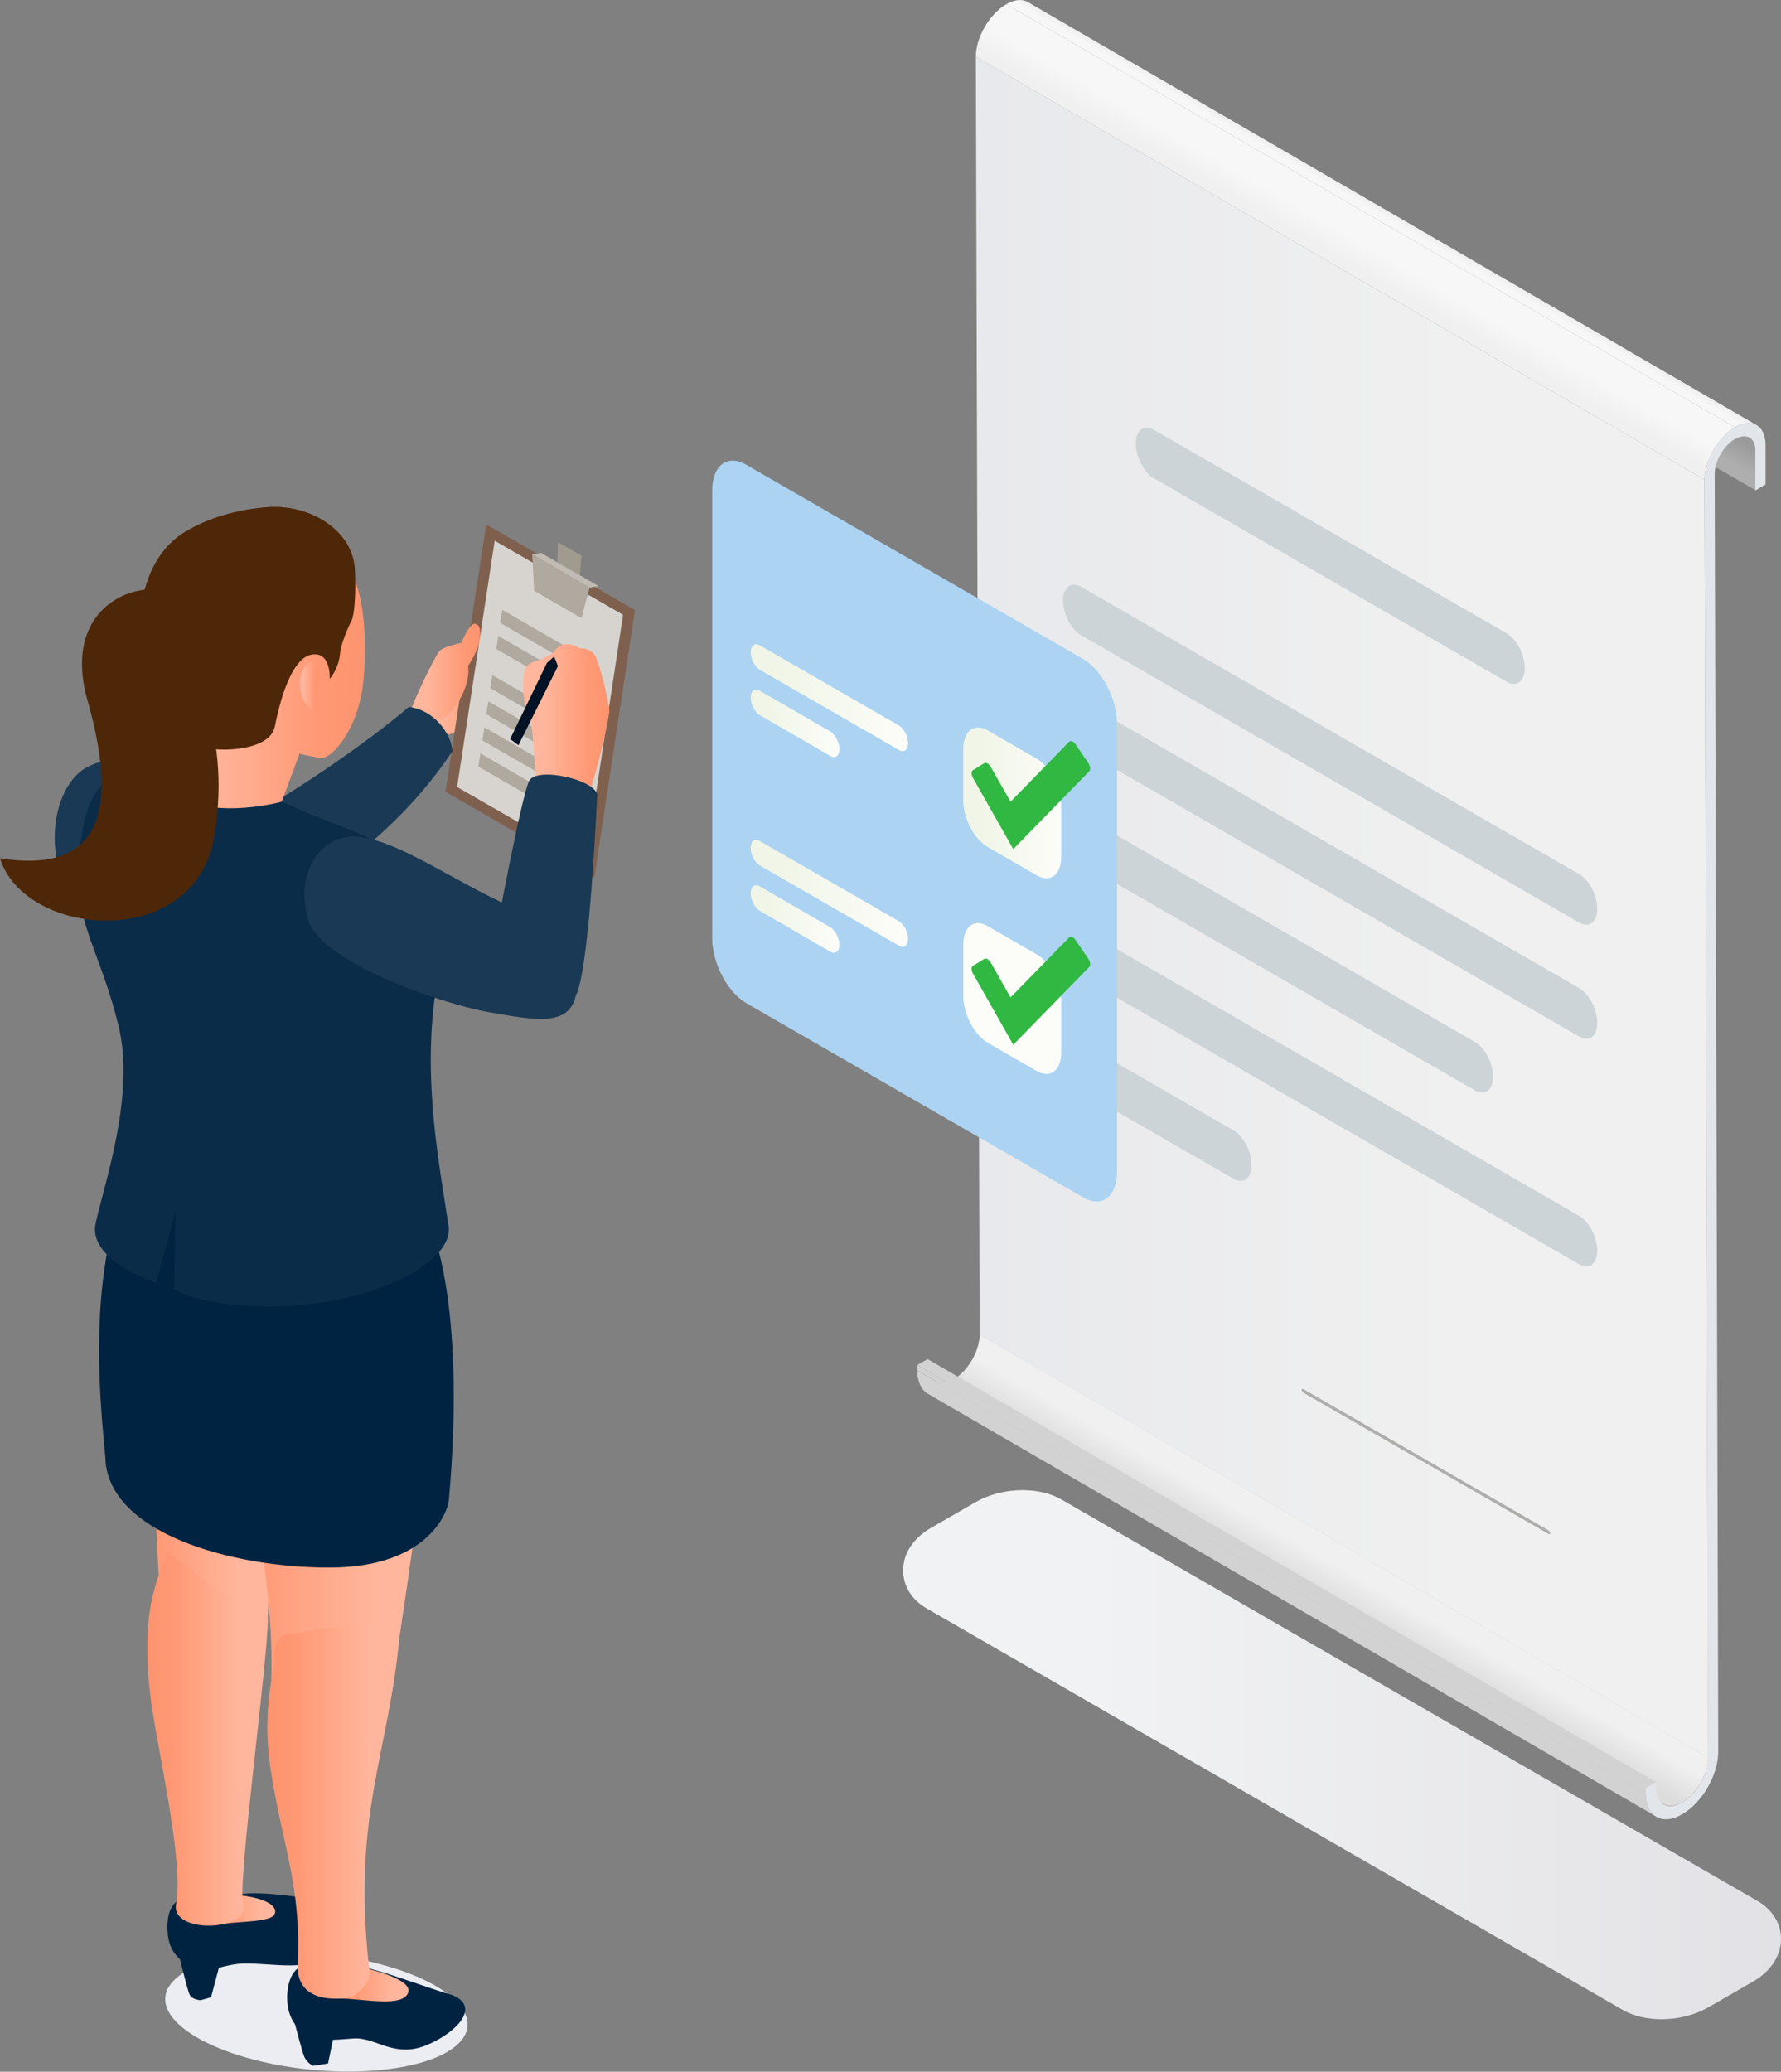 <svg width="92" height="107" viewBox="0 0 92 107" fill="none" xmlns="http://www.w3.org/2000/svg">
<rect x="0" y="0" width="92" height="107" fill="#808080" stroke="none"/>
<g id="_&#227;&#131;&#172;&#227;&#130;&#164;&#227;&#131;&#164;&#227;&#131;&#188;_1" clip-path="url(#clip0_1556_8098)">
<g id="Group">
<path id="Vector" d="M85.946 93.177L48.309 71.333C48.554 71.481 48.886 71.456 49.266 71.235C50.003 70.806 50.605 69.776 50.605 68.917L88.242 90.761C88.242 91.607 87.641 92.65 86.904 93.079C86.535 93.288 86.192 93.312 85.946 93.177Z" fill="url(#paint0_linear_1556_8098)"/>
<path id="Vector_2" d="M85.566 93.827L47.928 71.983C47.596 71.787 47.388 71.37 47.376 70.781L85.013 92.625C85.013 93.214 85.222 93.631 85.566 93.827Z" fill="#D2D2D2"/>
<path id="Vector_3" d="M85.025 92.356L47.388 70.499L47.916 70.193L85.553 92.049L85.025 92.356Z" fill="#D2D2D2"/>
<path id="Vector_4" d="M85.025 92.625L47.388 70.781V70.499L85.025 92.356V92.625Z" fill="#D2D2D2"/>
<path id="Vector_5" d="M90.662 23.267C90.662 22.936 90.539 22.715 90.355 22.604L52.73 0.748C52.914 0.859 53.036 1.092 53.036 1.41V3.471L90.674 25.315V23.255L90.662 23.267Z" fill="url(#paint1_linear_1556_8098)"/>
<path id="Vector_6" d="M88.243 90.773L50.605 68.93L50.409 2.931L88.046 24.775L88.243 90.773Z" fill="url(#paint2_linear_1556_8098)"/>
<path id="Vector_7" d="M53.098 0.11C52.816 -0.061 52.41 -0.037 51.98 0.221L89.618 22.065C90.06 21.807 90.453 21.795 90.735 21.954L53.098 0.11Z" fill="url(#paint3_linear_1556_8098)"/>
<path id="Vector_8" d="M89.618 22.065C90.49 21.562 91.19 21.967 91.202 22.96V25.021L90.674 25.327V23.267C90.674 22.605 90.195 22.347 89.618 22.678C89.041 23.009 88.574 23.819 88.574 24.481L88.758 90.479C88.758 91.669 87.924 93.116 86.892 93.705C85.861 94.306 85.013 93.815 85.013 92.638V92.356L85.541 92.049V92.331C85.541 93.177 86.143 93.521 86.892 93.091C87.641 92.662 88.231 91.632 88.231 90.773L88.046 24.775C88.046 23.782 88.746 22.568 89.618 22.065Z" fill="#E2E5EA"/>
<path id="Vector_9" d="M88.046 24.775L50.409 2.931C50.409 1.938 51.109 0.724 51.98 0.221L89.618 22.065C88.746 22.568 88.046 23.782 88.046 24.775Z" fill="url(#paint4_linear_1556_8098)"/>
</g>
<path id="Vector_10" d="M77.829 35.213L59.606 24.702C59.09 24.407 58.673 23.598 58.673 22.911C58.673 22.224 59.09 21.905 59.606 22.2L77.829 32.711C78.345 33.005 78.763 33.815 78.763 34.502C78.763 35.188 78.345 35.507 77.829 35.213Z" fill="#CCD4D8"/>
<path id="Vector_11" d="M81.574 47.65L55.848 32.809C55.333 32.515 54.915 31.705 54.915 31.018C54.915 30.331 55.333 30.012 55.848 30.307L81.574 45.148C82.09 45.442 82.508 46.251 82.508 46.938C82.508 47.625 82.09 47.944 81.574 47.65Z" fill="#CCD4D8"/>
<path id="Vector_12" d="M81.574 53.537L55.848 38.696C55.333 38.402 54.915 37.592 54.915 36.906C54.915 36.219 55.333 35.9 55.848 36.194L81.574 51.035C82.09 51.329 82.508 52.139 82.508 52.825C82.508 53.512 82.09 53.831 81.574 53.537Z" fill="#CCD4D8"/>
<path id="Vector_13" d="M76.196 56.321L55.848 44.583C55.333 44.289 54.915 43.48 54.915 42.793C54.915 42.106 55.333 41.787 55.848 42.081L76.196 53.819C76.712 54.113 77.129 54.923 77.129 55.61C77.129 56.297 76.712 56.615 76.196 56.321Z" fill="#CCD4D8"/>
<path id="Vector_14" d="M81.574 65.299L55.848 50.458C55.333 50.164 54.915 49.354 54.915 48.668C54.915 47.981 55.333 47.662 55.848 47.956L81.574 62.797C82.09 63.091 82.508 63.901 82.508 64.588C82.508 65.274 82.09 65.593 81.574 65.299Z" fill="#CCD4D8"/>
<path id="Vector_15" d="M63.72 60.883L55.848 56.346C55.333 56.051 54.915 55.242 54.915 54.555C54.915 53.868 55.333 53.549 55.848 53.843L63.72 58.381C64.235 58.676 64.653 59.485 64.653 60.172C64.653 60.859 64.235 61.178 63.72 60.883Z" fill="#CCD4D8"/>
<path id="Vector_16" d="M67.318 71.738L80.003 79.048C80.003 79.048 80.089 79.146 80.089 79.195C80.089 79.195 80.052 79.257 80.003 79.232L67.318 71.922C67.318 71.922 67.232 71.824 67.232 71.775C67.232 71.775 67.269 71.714 67.318 71.738Z" fill="#ADADAC"/>
<path id="Vector_17" d="M85.823 104.289C85.062 104.289 84.362 104.118 83.809 103.799L47.867 83.071C47.093 82.629 46.651 81.906 46.651 81.109C46.651 80.238 47.179 79.441 48.088 78.913L50.408 77.576C51.096 77.184 51.956 76.963 52.828 76.963C53.589 76.963 54.289 77.135 54.842 77.454L90.784 98.181C91.558 98.623 92 99.347 92 100.144C92 101.015 91.472 101.812 90.563 102.339L88.242 103.676C87.555 104.069 86.695 104.289 85.823 104.289Z" fill="url(#paint5_linear_1556_8098)"/>
<path id="Vector_18" d="M23.737 105.491C22.349 106.951 17.904 107.429 13.827 106.546C9.75 105.663 7.564 103.774 8.952 102.315C10.34 100.855 14.785 100.377 18.862 101.26C22.939 102.143 25.125 104.032 23.737 105.491Z" fill="#EBEDF2"/>
<path id="Vector_19" d="M15.214 104.449C15.214 104.449 15.595 105.933 15.718 106.227C15.841 106.509 16.135 106.681 16.148 106.693C16.16 106.706 16.946 106.571 16.946 106.571L17.449 104.155L15.202 104.461L15.214 104.449Z" fill="#002341"/>
<path id="Vector_20" d="M9.283 101.125C9.283 101.125 9.664 102.72 9.787 103.002C9.91 103.284 10.327 103.296 10.339 103.308C10.352 103.32 10.904 103.149 10.904 103.149L11.518 100.831L9.271 101.137L9.283 101.125Z" fill="#002341"/>
<path id="Vector_21" d="M15.878 101.628C17.339 100.671 21.109 102.401 23.319 103.026C24.854 103.603 23.651 104.927 22.128 105.589C20.372 106.362 19.427 105.197 18.26 105.283C17.081 105.369 16.835 105.43 16.013 105.123C14.551 104.572 14.711 102.621 15.104 101.984C15.485 101.358 15.89 101.628 15.89 101.628H15.878Z" fill="#002341"/>
<path id="Vector_22" d="M17.523 103.222C18.702 103.21 20.802 103.713 21.085 102.916C21.367 102.119 18.432 101.554 18.432 101.554L17.523 103.222Z" fill="url(#paint6_linear_1556_8098)"/>
<path id="Vector_23" d="M9.32 98.108C9.32 98.108 8.498 98.316 8.67 99.935C8.842 101.481 10.377 101.873 11.126 101.677C12.501 101.309 12.599 101.395 14.392 101.493C18.15 101.714 17.523 99.641 17.634 99.273C17.72 98.991 16.799 98.181 15.374 97.973C13.962 97.777 11.985 97.593 11.359 98.218C10.733 98.844 9.333 98.108 9.333 98.108H9.32Z" fill="#002341"/>
<path id="Vector_24" d="M11.568 99.359C12.402 99.236 13.913 99.261 14.159 98.905C14.404 98.549 13.974 97.826 10.892 97.801C10.241 97.801 11.568 99.359 11.568 99.359Z" fill="url(#paint7_linear_1556_8098)"/>
<path id="Vector_25" d="M6.914 60.736C6.84 61.092 5.452 65.863 6.914 70.647C8.387 75.43 7.921 81.133 8.375 82.58C8.829 84.028 10.045 84.935 11.666 84.898C13.287 84.862 13.827 83.598 13.827 83.598C13.827 83.598 14.625 68.942 13.827 66.391C13.029 63.839 6.901 60.736 6.901 60.736H6.914Z" fill="url(#paint8_linear_1556_8098)"/>
<path id="Vector_26" d="M8.657 80.054C8.375 81.256 7.208 82.642 7.748 87.437C8.043 90.013 9.529 96.109 9.099 98.329C8.792 99.935 12.992 99.727 12.562 98.316C12.255 97.311 13.802 86.076 13.839 83.623C10.425 81.857 8.657 80.066 8.657 80.066V80.054Z" fill="url(#paint9_linear_1556_8098)"/>
<path id="Vector_27" d="M10.45 64.919C10.45 64.919 9.91 68.451 10.953 71.26C11.997 74.068 12.611 74.927 12.611 74.927C12.611 74.927 14.306 82.126 13.986 87.315C17.192 89.473 20.396 87.266 20.433 86.113C20.47 84.96 22.472 74.522 22.177 67.323C21.882 60.099 10.462 64.919 10.462 64.919H10.45Z" fill="url(#paint10_linear_1556_8098)"/>
<path id="Vector_28" d="M8.117 57.719C4.544 63.557 4.937 70.144 5.44 75.221C5.477 79.183 12.022 80.986 17.081 80.961C22.14 80.937 23.135 78.055 23.184 77.503C23.319 75.969 24.339 65.139 21.048 61.055C18.985 58.492 8.117 57.719 8.117 57.719Z" fill="#002341"/>
<path id="Vector_29" d="M15.632 84.297C15.301 84.469 14.073 84.015 14.196 85.671C14.22 86.051 13.533 88.222 13.938 91.092C14.503 95.091 15.583 97.298 15.374 101.383C15.264 103.492 17.425 103.284 18.174 103.149C18.174 103.149 19.181 102.523 19.095 101.849C19.083 101.714 19.058 101.579 19.046 101.444C18.199 93.729 20.102 90.467 20.63 84.555C20.741 83.292 15.632 84.297 15.632 84.297Z" fill="url(#paint11_linear_1556_8098)"/>
<path id="Vector_30" d="M21.625 36.795C21.625 36.795 21.821 38.034 22.705 38.022C23.589 38.009 24.67 37.077 25.407 36.439C26.156 35.802 26.475 33.14 26.094 32.932C25.714 32.723 24.105 33.459 24.105 33.459L21.625 36.783V36.795Z" fill="url(#paint12_linear_1556_8098)"/>
<path id="Vector_31" d="M27.936 28.553L28.317 30.27L30.761 31.681L30.896 30.258L27.936 28.553Z" fill="#9C9589"/>
<path id="Vector_32" d="M23.012 40.892L30.699 45.331L32.799 31.509L25.112 27.081L23.012 40.892Z" fill="#7F604F"/>
<path id="Vector_33" d="M23.614 40.646L30.257 44.473L32.185 31.754L25.554 27.927L23.614 40.646Z" fill="#D7D4CF"/>
<path id="Vector_34" d="M25.947 31.497L25.836 32.171L30.834 35.053L30.933 34.379L25.947 31.497Z" fill="#AFA99F"/>
<path id="Vector_35" d="M25.738 32.846L25.64 33.52L30.626 36.403L30.736 35.728L25.738 32.846Z" fill="#AFA99F"/>
<path id="Vector_36" d="M25.431 34.869L25.333 35.544L30.319 38.426L30.429 37.752L25.431 34.869Z" fill="#AFA99F"/>
<path id="Vector_37" d="M25.223 36.219L25.125 36.893L30.122 39.776L30.221 39.101L25.223 36.219Z" fill="#AFA99F"/>
<path id="Vector_38" d="M25.026 37.568L24.916 38.242L29.913 41.125L30.012 40.45L25.026 37.568Z" fill="#AFA99F"/>
<path id="Vector_39" d="M24.817 38.917L24.707 39.591L29.705 42.474L29.815 41.799L24.817 38.917Z" fill="#AFA99F"/>
<path id="Vector_40" d="M27.495 28.639L27.593 30.515L30.037 31.926L30.454 30.356L27.495 28.639Z" fill="#AFA99F"/>
<path id="Vector_41" d="M29.95 29.718L30.036 28.7L28.82 28.001L28.796 29.044L29.95 29.718Z" fill="#A19A8E"/>
<path id="Vector_42" d="M27.937 28.553L27.495 28.639L30.454 30.356L30.896 30.258L27.937 28.553Z" fill="#C0BBB3"/>
<path id="Vector_43" d="M24.191 34.379C24.191 34.379 24.744 33.557 24.781 32.993C24.805 32.576 24.842 32.294 24.547 32.22C24.253 32.147 23.835 33.201 23.835 33.201C23.835 33.201 22.914 33.398 22.705 33.618C22.497 33.839 21.391 36.12 21.232 36.672C21.06 37.224 22.276 37.482 22.926 37.053C23.577 36.636 24.326 35.385 24.179 34.367L24.191 34.379Z" fill="url(#paint13_linear_1556_8098)"/>
<path id="Vector_44" d="M23.369 38.794C23.319 37.911 22.435 36.66 21.121 36.513C18.813 38.475 14.982 41.075 12.452 42.412C10.155 43.639 12.169 46.374 13.557 46.57C14.945 46.767 20.102 43.737 23.369 38.794Z" fill="#1A3954"/>
<path id="Vector_45" d="M11.838 40.266C11.838 40.266 7.454 38.169 4.556 39.591C2.53 40.585 1.928 45.16 4.715 47.551C7.503 49.943 15.165 44.093 15.165 44.093L11.838 40.278V40.266Z" fill="#1A3954"/>
<path id="Vector_46" d="M20.372 44.633C20.151 43.21 18.002 43.075 13.778 41.039C13.778 41.039 9.701 39.555 7.503 39.702C5.305 39.849 4.126 40.855 4.065 45.282C4.028 47.883 5.219 49.318 6.116 52.948C7.012 56.579 5.354 61.227 4.937 63.202C4.679 64.428 6.042 65.52 8.056 66.268L9.075 62.564L8.989 66.575C9.75 67.041 10.929 67.274 12.169 67.396C17.953 67.973 23.491 65.495 23.172 63.324C22.718 60.258 21.797 55.757 22.521 51.072C23.233 46.448 20.581 46.043 20.372 44.62V44.633Z" fill="#0B2C49"/>
<path id="Vector_47" d="M28.575 33.729L27.814 34.121C27.814 34.121 27.236 34.207 27.114 34.563C26.991 34.919 26.966 36.292 27.249 36.623C27.531 36.955 27.666 40.205 27.691 40.217C27.715 40.217 30.171 41.615 30.478 40.83C30.773 40.045 31.473 37.151 31.473 36.721C31.473 36.292 30.92 34.048 30.699 33.79C30.478 33.532 30.085 33.459 30.012 33.496C29.938 33.532 29.103 32.833 28.575 33.729Z" fill="url(#paint14_linear_1556_8098)"/>
<path id="Vector_48" d="M28.624 33.913L28.256 34.232L26.352 38.169L26.782 38.488L28.821 34.403L28.624 33.913Z" fill="#001223"/>
<path id="Vector_49" d="M30.859 41.125C30.896 40.291 27.74 39.567 27.335 40.327C26.942 41.088 25.591 48.324 25.517 48.815C25.444 49.293 29.078 52.605 29.729 51.452C30.38 50.299 30.736 43.283 30.847 41.137L30.859 41.125Z" fill="#1A3954"/>
<path id="Vector_50" d="M18.837 43.271C16.823 42.793 15.116 44.878 15.939 47.551C16.59 49.661 22.668 51.82 25.247 52.274C27.826 52.74 29.361 52.973 29.741 51.44C30.122 49.906 29.091 48.03 26.34 46.803C23.602 45.577 20.863 43.627 18.825 43.259L18.837 43.271Z" fill="#1A3954"/>
<path id="Vector_51" d="M9.333 34.747C9.333 34.747 9.554 39.076 8.313 40.573C10.389 42.572 14.552 41.407 14.552 41.407L15.473 38.929C15.473 38.929 15.964 39.052 16.541 39.15C17.118 39.236 18.518 37.715 18.776 35.152C19.034 32.6 18.727 28.529 16.848 28.798C14.969 29.068 9.345 34.759 9.345 34.759L9.333 34.747Z" fill="url(#paint15_linear_1556_8098)"/>
<path id="Vector_52" d="M17.032 35.066C17.032 35.066 17.118 33.606 16.074 33.815C15.264 33.974 14.613 35.421 14.195 37.531C13.95 38.758 11.445 38.892 10.278 38.561C9.111 38.23 8.019 35.777 7.454 33.913C6.975 32.367 7.147 28.872 9.627 27.425C11.285 26.456 13.09 26.235 13.888 26.186C16.049 26.051 18.248 27.412 18.334 29.436C18.419 31.398 18.186 32 18.186 32C18.186 32 17.634 33.042 17.56 33.802C17.486 34.563 17.02 35.078 17.02 35.078L17.032 35.066Z" fill="#4E2708"/>
<path id="Vector_53" d="M16.393 34.514C16.393 34.514 16.037 33.766 15.608 34.698C15.178 35.63 15.951 36.856 16.246 36.574C16.541 36.292 16.393 34.502 16.393 34.502V34.514Z" fill="url(#paint16_linear_1556_8098)"/>
<path id="Vector_54" d="M9.382 30.883C7.699 29.608 3.045 30.969 4.519 36.169C5.993 41.37 5.587 45.221 0 44.326C1.265 48.434 10.057 49.183 11.064 43.21C12.071 37.237 9.382 34.391 9.922 33.422C10.462 32.453 10.155 31.337 9.382 30.896V30.883Z" fill="#4E2708"/>
<path id="Vector_55" d="M38.546 51.807L55.947 61.84C56.917 62.404 57.703 61.803 57.703 60.516V37.384C57.703 36.096 56.917 34.6 55.947 34.035L38.546 24.003C37.576 23.439 36.79 24.039 36.79 25.327V48.459C36.79 49.747 37.576 51.243 38.546 51.807Z" fill="#ACD4F2"/>
<path id="Vector_56" d="M53.552 45.209L51.023 43.749C50.323 43.344 49.758 42.265 49.758 41.333V38.684C49.758 37.752 50.323 37.322 51.023 37.727L53.552 39.187C54.252 39.591 54.817 40.671 54.817 41.603V44.252C54.817 45.184 54.252 45.614 53.552 45.209Z" fill="url(#paint17_linear_1556_8098)"/>
<path id="Vector_57" d="M52.337 43.847L50.261 40.18C50.163 40.008 50.163 39.825 50.261 39.775L50.838 39.42C50.937 39.358 51.084 39.444 51.182 39.616L52.201 41.407L55.222 38.316C55.308 38.23 55.456 38.291 55.566 38.451L56.217 39.407C56.327 39.567 56.352 39.763 56.266 39.837L52.349 43.847H52.337Z" fill="#31B843"/>
<path id="Vector_58" d="M46.43 38.733L39.258 34.6C39 34.452 38.779 34.035 38.779 33.692C38.779 33.336 38.988 33.177 39.258 33.336L46.43 37.47C46.688 37.617 46.908 38.034 46.908 38.377C46.908 38.733 46.7 38.892 46.43 38.733Z" fill="url(#paint18_linear_1556_8098)"/>
<path id="Vector_59" d="M42.881 39.039L39.258 36.942C39 36.795 38.779 36.378 38.779 36.035C38.779 35.679 38.988 35.52 39.258 35.679L42.881 37.776C43.139 37.923 43.36 38.34 43.36 38.684C43.36 39.039 43.151 39.199 42.881 39.039Z" fill="url(#paint19_linear_1556_8098)"/>
<path id="Vector_60" d="M53.552 55.315L51.023 53.856C50.323 53.451 49.758 52.372 49.758 51.44V48.79C49.758 47.858 50.323 47.429 51.023 47.834L53.552 49.293C54.252 49.698 54.817 50.777 54.817 51.709V54.359C54.817 55.291 54.252 55.72 53.552 55.315Z" fill="url(#paint20_linear_1556_8098)"/>
<path id="Vector_61" d="M52.337 53.954L50.261 50.287C50.163 50.115 50.163 49.931 50.261 49.882L50.838 49.526C50.937 49.465 51.084 49.551 51.182 49.722L52.201 51.513L55.222 48.422C55.308 48.336 55.456 48.398 55.566 48.557L56.217 49.514C56.327 49.673 56.352 49.87 56.266 49.943L52.349 53.954H52.337Z" fill="#31B843"/>
<path id="Vector_62" d="M46.43 48.839L39.258 44.706C39 44.559 38.779 44.142 38.779 43.798C38.779 43.443 38.988 43.283 39.258 43.443L46.43 47.576C46.688 47.723 46.908 48.14 46.908 48.484C46.908 48.839 46.7 48.999 46.43 48.839Z" fill="url(#paint21_linear_1556_8098)"/>
<path id="Vector_63" d="M42.881 49.146L39.258 47.048C39 46.901 38.779 46.484 38.779 46.141C38.779 45.785 38.988 45.626 39.258 45.785L42.881 47.883C43.139 48.03 43.36 48.447 43.36 48.79C43.36 49.146 43.151 49.305 42.881 49.146Z" fill="url(#paint22_linear_1556_8098)"/>
</g>
<defs>
<linearGradient id="paint0_linear_1556_8098" x1="67.576" y1="82.58" x2="69.243" y2="79.684" gradientUnits="userSpaceOnUse">
<stop offset="0.14" stop-color="#DDDDDE"/>
<stop offset="0.67" stop-color="#F0F0F0"/>
</linearGradient>
<linearGradient id="paint1_linear_1556_8098" x1="71.112" y1="14.043" x2="72.277" y2="12.031" gradientUnits="userSpaceOnUse">
<stop offset="0.28" stop-color="#AFAEAF"/>
<stop offset="0.81" stop-color="#9A9A9B"/>
</linearGradient>
<linearGradient id="paint2_linear_1556_8098" x1="50.409" y1="46.852" x2="88.243" y2="46.852" gradientUnits="userSpaceOnUse">
<stop stop-color="#E8E9EC"/>
<stop offset="0.67" stop-color="#F0F0F0"/>
</linearGradient>
<linearGradient id="paint3_linear_1556_8098" x1="71.162" y1="11.419" x2="71.554" y2="10.744" gradientUnits="userSpaceOnUse">
<stop offset="0.46" stop-color="#F7F7F7"/>
<stop offset="0.85" stop-color="#F0F0F0"/>
</linearGradient>
<linearGradient id="paint4_linear_1556_8098" x1="69.037" y1="13.81" x2="70.667" y2="10.988" gradientUnits="userSpaceOnUse">
<stop offset="0.15" stop-color="#F0F0F0"/>
<stop offset="0.54" stop-color="#F7F7F7"/>
</linearGradient>
<linearGradient id="paint5_linear_1556_8098" x1="46.651" y1="90.626" x2="92" y2="90.626" gradientUnits="userSpaceOnUse">
<stop offset="0.21" stop-color="#F1F2F3"/>
<stop offset="0.77" stop-color="#E7E7EA"/>
<stop offset="1" stop-color="#E2E2E6"/>
</linearGradient>
<linearGradient id="paint6_linear_1556_8098" x1="17.523" y1="102.462" x2="21.109" y2="102.462" gradientUnits="userSpaceOnUse">
<stop stop-color="#FC946F"/>
<stop offset="0.22" stop-color="#FF9874"/>
<stop offset="0.77" stop-color="#FFB69C"/>
</linearGradient>
<linearGradient id="paint7_linear_1556_8098" x1="10.708" y1="98.574" x2="14.22" y2="98.574" gradientUnits="userSpaceOnUse">
<stop stop-color="#FC946F"/>
<stop offset="0.22" stop-color="#FF9874"/>
<stop offset="0.77" stop-color="#FFB69C"/>
</linearGradient>
<linearGradient id="paint8_linear_1556_8098" x1="6.251" y1="72.817" x2="14.196" y2="72.817" gradientUnits="userSpaceOnUse">
<stop stop-color="#FC946F"/>
<stop offset="0.22" stop-color="#FF9874"/>
<stop offset="0.77" stop-color="#FFB69C"/>
</linearGradient>
<linearGradient id="paint9_linear_1556_8098" x1="7.613" y1="89.743" x2="13.839" y2="89.743" gradientUnits="userSpaceOnUse">
<stop stop-color="#FC946F"/>
<stop offset="0.22" stop-color="#FF9874"/>
<stop offset="0.77" stop-color="#FFB69C"/>
</linearGradient>
<linearGradient id="paint10_linear_1556_8098" x1="10.315" y1="75.785" x2="22.202" y2="75.785" gradientUnits="userSpaceOnUse">
<stop stop-color="#FC946F"/>
<stop offset="0.22" stop-color="#FF9874"/>
<stop offset="0.77" stop-color="#FFB69C"/>
</linearGradient>
<linearGradient id="paint11_linear_1556_8098" x1="13.803" y1="93.57" x2="20.63" y2="93.57" gradientUnits="userSpaceOnUse">
<stop stop-color="#FC946F"/>
<stop offset="0.22" stop-color="#FF9874"/>
<stop offset="0.77" stop-color="#FFB69C"/>
</linearGradient>
<linearGradient id="paint12_linear_1556_8098" x1="21.625" y1="35.458" x2="26.254" y2="35.458" gradientUnits="userSpaceOnUse">
<stop offset="0.23" stop-color="#FFB69C"/>
<stop offset="0.78" stop-color="#FF9874"/>
<stop offset="1" stop-color="#FC946F"/>
</linearGradient>
<linearGradient id="paint13_linear_1556_8098" x1="21.22" y1="34.747" x2="24.805" y2="34.747" gradientUnits="userSpaceOnUse">
<stop offset="0.23" stop-color="#FFB69C"/>
<stop offset="0.78" stop-color="#FF9874"/>
<stop offset="1" stop-color="#FC946F"/>
</linearGradient>
<linearGradient id="paint14_linear_1556_8098" x1="27.028" y1="37.163" x2="31.473" y2="37.163" gradientUnits="userSpaceOnUse">
<stop offset="0.23" stop-color="#FFB69C"/>
<stop offset="0.78" stop-color="#FF9874"/>
<stop offset="1" stop-color="#FC946F"/>
</linearGradient>
<linearGradient id="paint15_linear_1556_8098" x1="8.313" y1="35.262" x2="18.837" y2="35.262" gradientUnits="userSpaceOnUse">
<stop offset="0.23" stop-color="#FFB69C"/>
<stop offset="0.78" stop-color="#FF9874"/>
<stop offset="1" stop-color="#FC946F"/>
</linearGradient>
<linearGradient id="paint16_linear_1556_8098" x1="15.485" y1="35.421" x2="16.443" y2="35.421" gradientUnits="userSpaceOnUse">
<stop offset="0.23" stop-color="#FFB69C"/>
<stop offset="0.78" stop-color="#FF9874"/>
<stop offset="1" stop-color="#FC946F"/>
</linearGradient>
<linearGradient id="paint17_linear_1556_8098" x1="49.758" y1="41.468" x2="54.817" y2="41.468" gradientUnits="userSpaceOnUse">
<stop offset="0.19" stop-color="#F1F5E7"/>
<stop offset="1" stop-color="#FCFDF9"/>
</linearGradient>
<linearGradient id="paint18_linear_1556_8098" x1="38.767" y1="36.035" x2="46.896" y2="36.035" gradientUnits="userSpaceOnUse">
<stop offset="0.19" stop-color="#F1F5E7"/>
<stop offset="1" stop-color="#FCFDF9"/>
</linearGradient>
<linearGradient id="paint19_linear_1556_8098" x1="38.767" y1="37.359" x2="43.347" y2="37.359" gradientUnits="userSpaceOnUse">
<stop offset="0.19" stop-color="#F1F5E7"/>
<stop offset="1" stop-color="#FCFDF9"/>
</linearGradient>
<linearGradient id="paint20_linear_1556_8098" x1="0" y1="51.574" x2="1.228" y2="51.574" gradientUnits="userSpaceOnUse">
<stop offset="0.19" stop-color="#F1F5E7"/>
<stop offset="1" stop-color="#FCFDF9"/>
</linearGradient>
<linearGradient id="paint21_linear_1556_8098" x1="38.767" y1="46.129" x2="46.896" y2="46.129" gradientUnits="userSpaceOnUse">
<stop offset="0.19" stop-color="#F1F5E7"/>
<stop offset="1" stop-color="#FCFDF9"/>
</linearGradient>
<linearGradient id="paint22_linear_1556_8098" x1="38.767" y1="47.466" x2="43.347" y2="47.466" gradientUnits="userSpaceOnUse">
<stop offset="0.19" stop-color="#F1F5E7"/>
<stop offset="1" stop-color="#FCFDF9"/>
</linearGradient>
<clipPath id="clip0_1556_8098">
<rect width="92" height="107" fill="white"/>
</clipPath>
</defs>
</svg>
